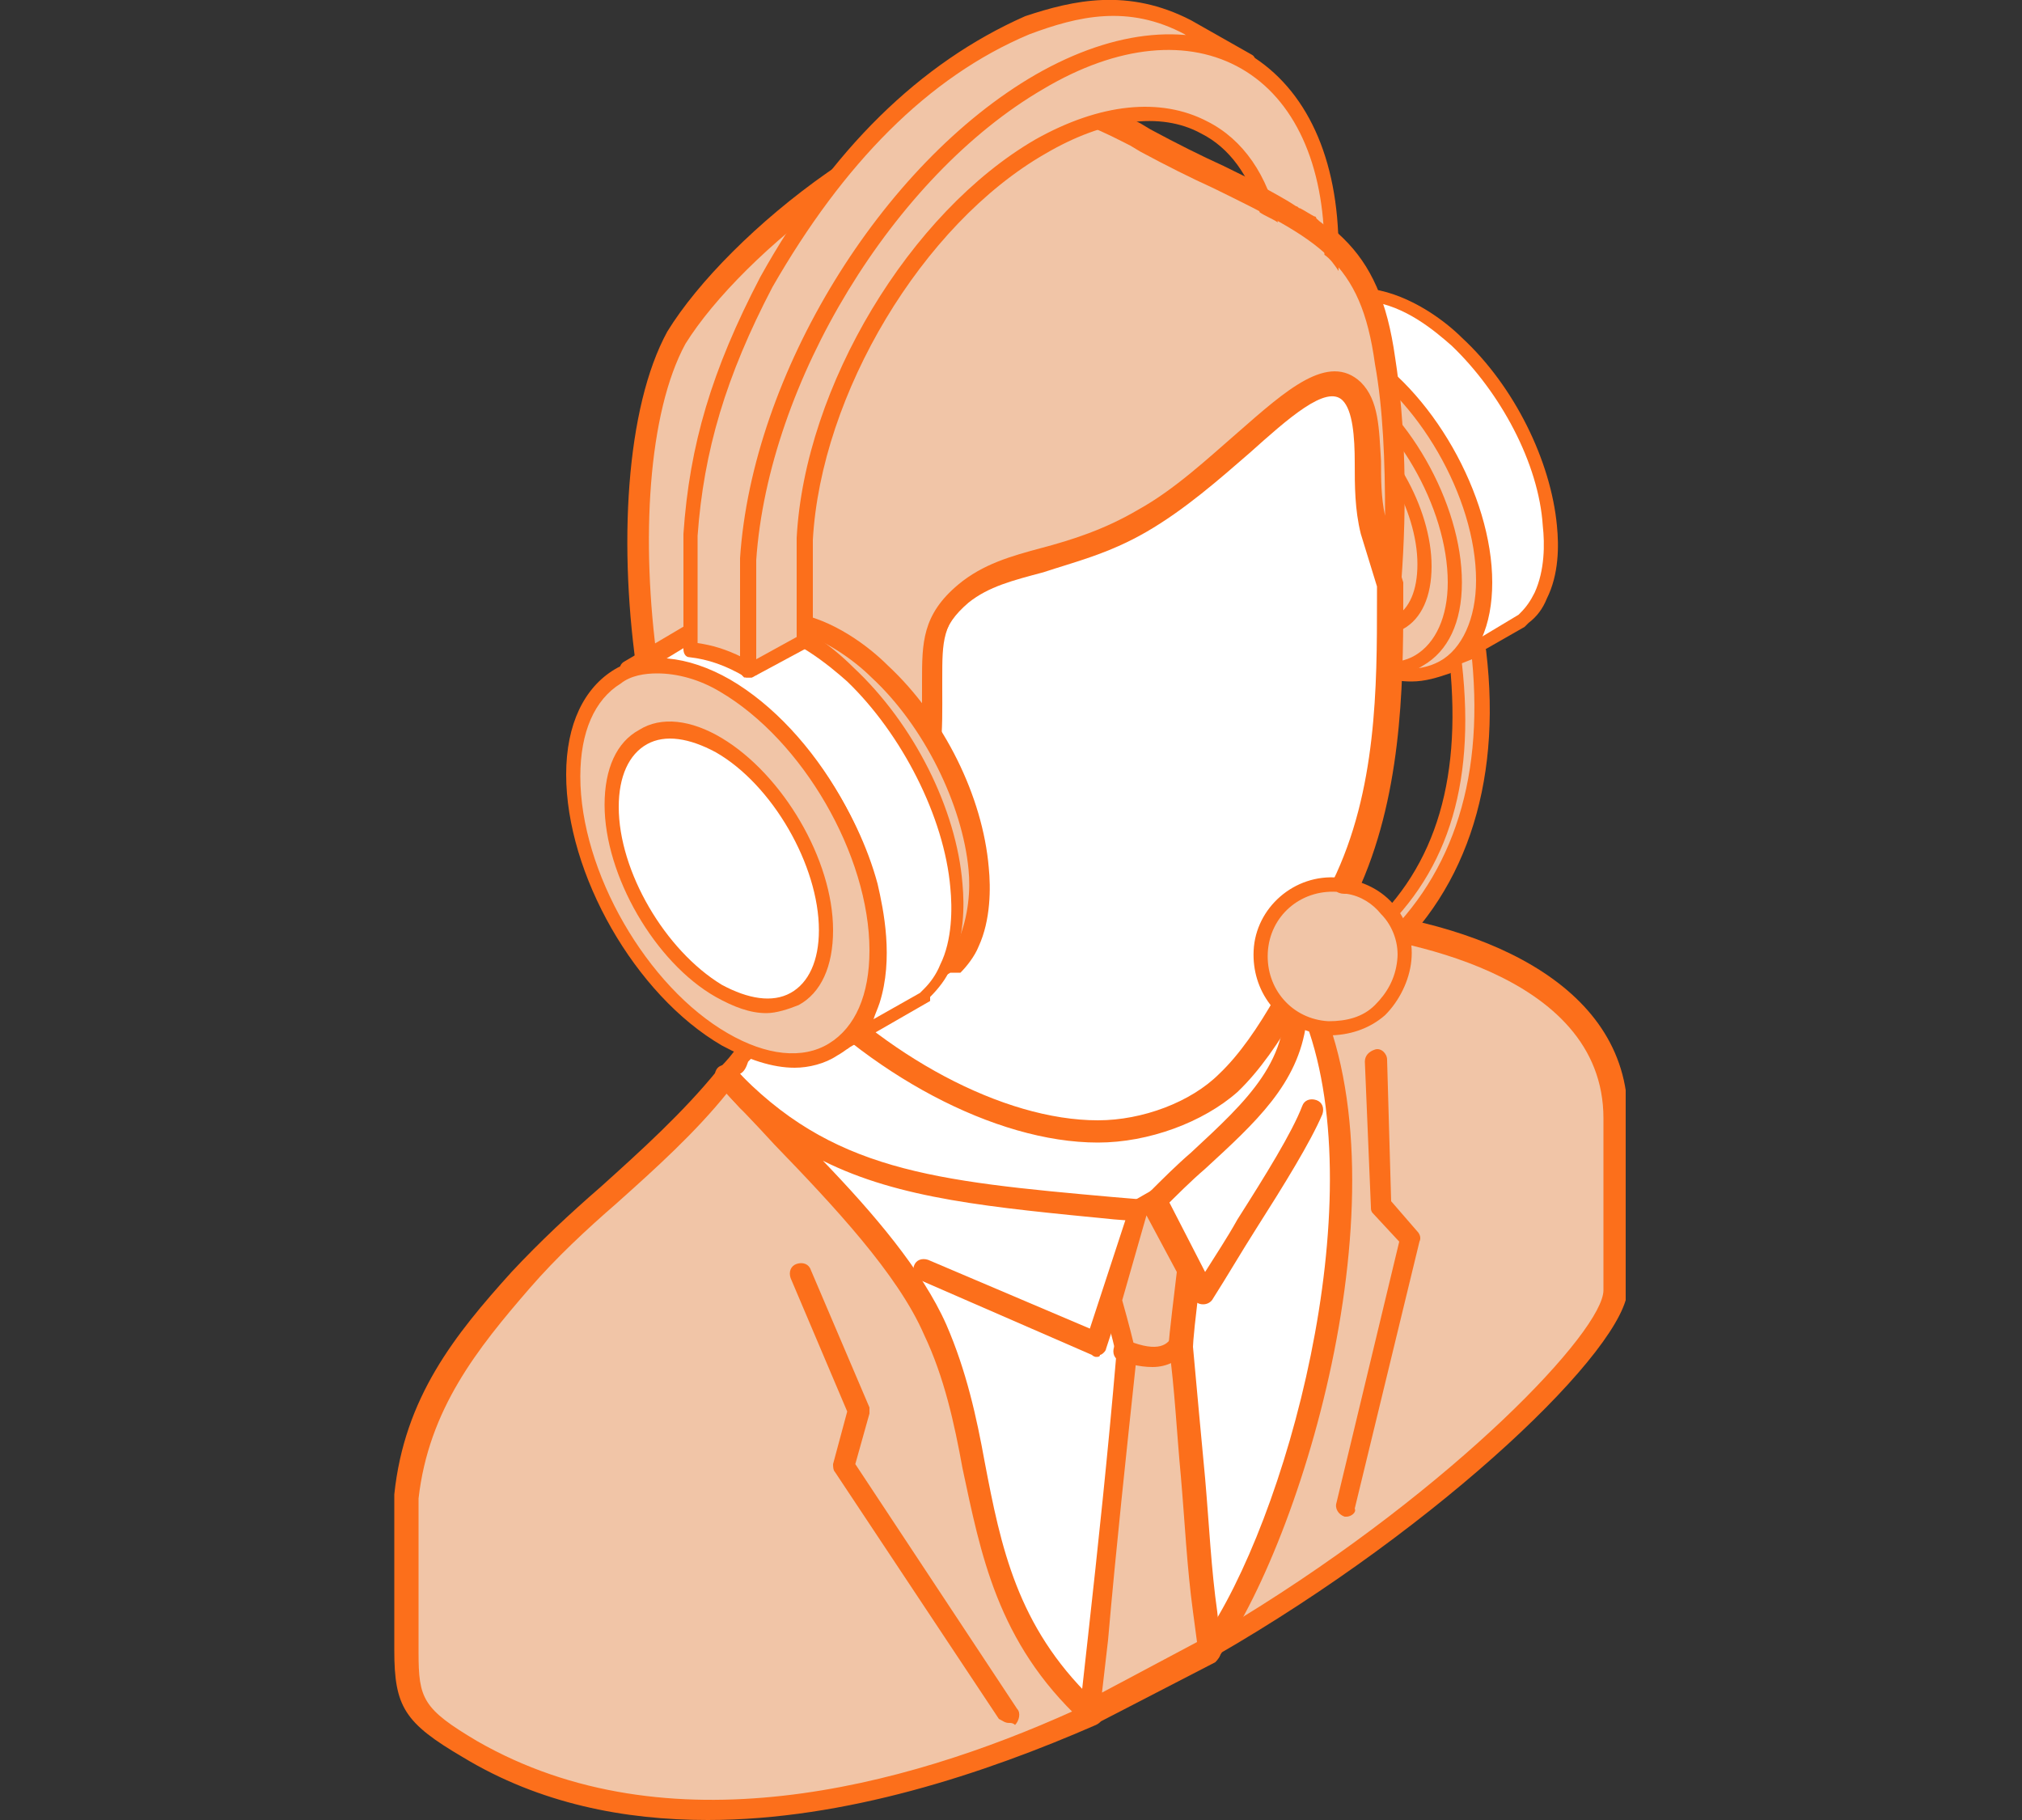 <?xml version="1.0" encoding="utf-8"?>
<!-- Generator: Adobe Illustrator 27.5.0, SVG Export Plug-In . SVG Version: 6.00 Build 0)  -->
<svg version="1.1" id="_レイヤー_2" xmlns="http://www.w3.org/2000/svg" xmlns:xlink="http://www.w3.org/1999/xlink" x="0px"
	 y="0px" width="100px" height="90px" viewBox="0 0 100 90" style="enable-background:new 0 0 100 90;" xml:space="preserve">
<rect x="0" y="0" width="100" height="90" fill="#333333" stroke="none"/>
<style type="text/css">
	.st0{fill:none;}
	.st1{clip-path:url(#SVGID_00000178907789439404806120000015264290673799968173_);}
	.st2{fill-rule:evenodd;clip-rule:evenodd;fill:#FFFFFF;}
	.st3{fill-rule:evenodd;clip-rule:evenodd;fill:#FC6F1B;}
	.st4{fill-rule:evenodd;clip-rule:evenodd;fill:#F1C5A7;}
</style>
<g id="design">
	<g>
		<rect class="st0" width="100" height="90"/>
		<g>
			<defs>
				<rect id="SVGID_1_" x="19.5" width="60.9" height="90"/>
			</defs>
			<clipPath id="SVGID_00000012445494476892717260000011958888279887933866_">
				<use xlink:href="#SVGID_1_"  style="overflow:visible;"/>
			</clipPath>
			<g style="clip-path:url(#SVGID_00000012445494476892717260000011958888279887933866_);">
				<g>
					<path class="st2" d="M62.7,16.6l3.4-2l0.2-0.1c0.5-0.2,1.1-0.2,1.7-0.1c1.6,0.2,3.1,1.2,4.2,2.3c2.4,2.2,4.3,5.8,4.6,9.1
						c0.1,1.1,0,2.4-0.5,3.4c-0.2,0.4-0.5,0.8-0.8,1.1l-0.2,0.2l-3.4,2c0.1-0.1,0.3-0.2,0.4-0.4c0.4-0.4,0.7-1,0.8-1.5
						c0.5-1.5,0.3-3.4-0.1-4.9c-0.8-3.1-2.9-6.3-5.5-8.1c-1-0.7-2.3-1.3-3.5-1.3c-0.3,0-0.7,0-1.1,0.1L62.7,16.6L62.7,16.6
						L62.7,16.6z"/>
					<path class="st3" d="M64.2,16.1c1.4,0.1,2.6,0.8,3.5,1.4c2.5,1.8,4.8,5,5.6,8.3c0.3,1.1,0.7,3.2,0.1,5.1
						c-0.1,0.2-0.2,0.5-0.3,0.7l2-1.2l0.1-0.1c0.3-0.3,0.5-0.6,0.7-1c0.5-1.1,0.5-2.4,0.4-3.3c-0.2-3.1-2.1-6.6-4.5-8.9
						c-0.8-0.7-2.3-2-4.1-2.2c-0.5-0.1-1.1-0.1-1.5,0.1l-0.2,0.1L64.2,16.1L64.2,16.1z M71.9,33c-0.1,0-0.2,0-0.3-0.1
						c-0.1-0.1-0.1-0.3,0-0.4c0.1-0.1,0.2-0.2,0.3-0.3c0.3-0.4,0.6-0.9,0.8-1.4c0.6-1.7,0.2-3.7-0.1-4.7c-0.8-3.1-2.9-6.2-5.4-7.9
						c-1.2-0.8-2.3-1.2-3.3-1.3c-0.3,0-0.7,0-1,0.1l-0.2,0.1c-0.2,0-0.3,0-0.4-0.2c-0.1-0.2,0-0.3,0.1-0.4l3.4-2l0.3-0.1
						c0.6-0.2,1.2-0.2,1.8-0.1c1.9,0.3,3.6,1.6,4.4,2.4c2.6,2.4,4.4,6.1,4.7,9.3c0.1,1,0.1,2.4-0.5,3.6c-0.2,0.5-0.5,0.9-0.9,1.2
						l-0.2,0.2l-3.5,2C72.1,32.9,72,33,71.9,33L71.9,33L71.9,33z"/>
					<path class="st4" d="M66.8,32.5c-3.6-2.1-6.6-7.2-6.6-11.4s2.9-5.9,6.6-3.8c3.6,2.1,6.6,7.2,6.6,11.4S70.5,34.5,66.8,32.5z"/>
					<path class="st3" d="M63.9,16.7c-0.6,0-1.1,0.1-1.6,0.4c-1.1,0.6-1.8,2.1-1.8,4c0,4.1,2.9,9.1,6.4,11.1c1.7,1,3.2,1.1,4.3,0.5
						c1.1-0.6,1.8-2.1,1.8-4c0-4.1-2.9-9.1-6.4-11.1C65.7,17,64.7,16.7,63.9,16.7C63.9,16.7,63.9,16.7,63.9,16.7z M69.8,33.7
						c-1,0-2-0.3-3.1-1C63,30.6,60,25.4,60,21.1c0-2.2,0.7-3.8,2.1-4.5c1.3-0.8,3.1-0.6,5,0.5c3.7,2.1,6.7,7.4,6.7,11.7
						c0,2.1-0.7,3.8-2.1,4.5C71.1,33.5,70.5,33.7,69.8,33.7L69.8,33.7L69.8,33.7z"/>
					<path class="st4" d="M66,32.2c-3.3-1.9-6-6.5-6-10.3s2.7-5.3,6-3.4s5.9,6.5,5.9,10.3S69.3,34.2,66,32.2z"/>
					<path class="st3" d="M63.3,18c-0.5,0-1,0.1-1.4,0.4c-1,0.6-1.6,1.9-1.6,3.6c0,3.7,2.6,8.2,5.8,10c1.5,0.8,2.9,1,3.9,0.4
						c1-0.6,1.6-1.9,1.6-3.6c0-3.7-2.6-8.2-5.8-10C64.9,18.3,64.1,18,63.3,18L63.3,18L63.3,18z M68.7,33.4c-0.9,0-1.8-0.3-2.8-0.9
						c-3.4-1.9-6.1-6.7-6.1-10.6c0-2,0.7-3.4,1.9-4.1c1.2-0.7,2.9-0.6,4.5,0.4c3.4,1.9,6.1,6.7,6.1,10.6c0,2-0.7,3.4-1.9,4.1
						C69.8,33.3,69.2,33.4,68.7,33.4L68.7,33.4L68.7,33.4z"/>
					<path class="st4" d="M66,30.5c-2.4-1.4-4.4-4.8-4.4-7.6s2-3.9,4.4-2.5c2.4,1.4,4.4,4.8,4.4,7.6S68.4,31.9,66,30.5L66,30.5z"/>
					<path class="st3" d="M66.2,30.2c1.1,0.6,2.1,0.7,2.8,0.3c0.7-0.4,1.1-1.3,1.1-2.6c0-2.7-1.9-6-4.2-7.3c-1.1-0.6-2-0.7-2.8-0.3
						s-1.1,1.3-1.1,2.6C61.9,25.5,63.8,28.8,66.2,30.2C66.1,30.2,66.1,30.2,66.2,30.2z M68,31.4c-0.7,0-1.4-0.2-2.1-0.6
						c-2.5-1.5-4.5-5-4.5-7.9c0-1.5,0.5-2.6,1.5-3.1c0.9-0.5,2.2-0.4,3.4,0.3c2.5,1.5,4.5,5,4.5,7.9c0,1.5-0.5,2.6-1.4,3.1
						C68.9,31.2,68.4,31.4,68,31.4L68,31.4L68,31.4z"/>
					<path class="st4" d="M46.2,65.7c2.7,6.3,1.4,13.1,7.6,19c-10.2,4.8-21.7,7-30.7,1.8c-2.8-1.6-3.1-2.3-3.1-4.8s0-5.2,0-7.7
						c0.5-4.4,2.8-7.4,5.6-10.7c3.2-3.5,7.2-6.3,10.2-10.1C39.1,56.8,44.4,61.5,46.2,65.7L46.2,65.7L46.2,65.7z M36.2,53.5l-0.3-0.3
						C36,53.3,36.1,53.4,36.2,53.5z M79.9,63.8v-8.5c0-6.8-8.4-9.3-14.2-9.8c-0.5,1-1,2-1.5,3c4.6,8.2,0.7,25.7-4.4,33.1
						C71.2,75,79.9,66.3,79.9,63.8L79.9,63.8z"/>
					<path class="st3" d="M64.8,48.5c4.2,8,1,23.4-3.4,31.5c10.6-6.5,17.9-14.2,17.9-16.2v-8.5c0-7.3-10.4-8.9-13.3-9.2
						C65.7,46.9,65.2,47.7,64.8,48.5L64.8,48.5z M59.9,82.1c-0.1,0-0.3-0.1-0.4-0.2c-0.2-0.2-0.2-0.5,0-0.7
						c4.9-7.2,8.7-24.6,4.3-32.5c-0.1-0.2-0.1-0.3,0-0.5c0.5-1,1-2,1.5-3c0.1-0.2,0.3-0.3,0.5-0.3c7.1,0.6,14.7,3.6,14.7,10.3v8.5
						c0,2.9-9.1,11.7-20.4,18.2C60,82.1,59.9,82.1,59.9,82.1L59.9,82.1L59.9,82.1z M36,54c-1.6,2-3.6,3.8-5.5,5.5
						c-1.5,1.3-3,2.7-4.3,4.2c-2.6,3-5,6-5.5,10.4c0,1.8,0,3.6,0,5.4v2.2c0,2.3,0.2,2.8,2.9,4.4c9.4,5.4,21.1,2.3,29.5-1.5
						c-3.7-3.8-4.5-7.9-5.3-12c-0.4-2.2-0.9-4.5-1.9-6.6c-1.3-3-4.5-6.4-7.4-9.4C37.5,55.7,36.7,54.8,36,54L36,54L36,54z M35,90
						c-4.1,0-8.3-0.8-12.1-3.1c-2.9-1.7-3.4-2.5-3.4-5.3v-2.2c0-1.8,0-3.7,0-5.5c0.5-4.8,3-7.9,5.8-11c1.4-1.5,2.9-2.9,4.4-4.2
						c2-1.8,4.1-3.7,5.8-5.8c0.2-0.2,0.5-0.3,0.8-0.1l0,0c0,0,0,0,0.1,0.1l0.3,0.3c0,0,0.1,0.1,0.1,0.1c0.8,0.8,1.6,1.7,2.4,2.6
						c2.9,3,6.2,6.5,7.6,9.7c1,2.3,1.5,4.6,1.9,6.8c0.9,4.2,1.7,8.2,5.6,12c0.1,0.1,0.2,0.3,0.2,0.5c0,0.2-0.1,0.3-0.3,0.4
						C48.7,87.7,41.8,90,35,90L35,90L35,90z"/>
					<path class="st2" d="M35.9,53.1c0.4-0.6,1.7-1.9,2.1-2.5c0.7-1.2,0.7-1.6,0.8-3c5.9,6.8,19.9,10.9,25.2,1.2
						c1.5,3.6-2.8,10.6-8.3,12.7c-4.1,1.5-10.3,0.6-13.4-2.3L37,54.3L35.9,53.1L35.9,53.1L35.9,53.1z"/>
					<path class="st3" d="M36.6,53.1l0.7,0.8l5.3,4.8c2.9,2.6,8.9,3.7,12.9,2.2c3.1-1.2,6.2-4.1,7.6-7.4c0.5-1.2,0.8-2.3,0.7-3.3
						C61.9,53,59,54.7,55.4,55c-5.4,0.6-12-2-16.2-6.2c-0.1,0.7-0.2,1.2-0.8,2c-0.2,0.4-0.8,1.1-1.4,1.7
						C36.9,52.8,36.8,53,36.6,53.1C36.6,53.1,36.6,53.1,36.6,53.1z M51.3,62.7c-3.5,0-7.2-1.2-9.4-3.1l-5.3-4.8l-1.1-1.2
						c-0.2-0.2-0.2-0.5,0-0.7c0.2-0.2,0.5-0.5,0.8-0.9c0.5-0.5,1.1-1.2,1.3-1.5c0.6-1,0.6-1.3,0.7-2.4l0-0.4c0-0.2,0.2-0.4,0.4-0.5
						c0.2-0.1,0.4,0,0.6,0.2c3.8,4.4,10.6,7.3,16,6.7c3.7-0.4,6.5-2.3,8.3-5.4c0.1-0.2,0.3-0.3,0.5-0.3s0.4,0.1,0.5,0.3
						c0.6,1.4,0.4,3.3-0.5,5.3c-1.5,3.5-4.8,6.8-8.2,8C54.5,62.5,53,62.7,51.3,62.7L51.3,62.7L51.3,62.7z"/>
					<path class="st2" d="M60.7,53.5c2.2-2.2,4.1-6.1,5.8-9.7c2.4-4.9,2.3-10.5,2.3-15L68,26.2c-0.3-1.1-0.3-2.3-0.3-3.4
						c0-1.5-0.1-2.8-0.8-3.5c-1.2-1.1-3.1,0.6-5.3,2.6c-1.5,1.3-3.2,2.8-5,3.9c-1.8,1-3.5,1.5-5,1.9c-1.5,0.4-2.8,0.8-3.9,1.7
						c-1.7,1.4-1.6,2.6-1.6,4.6c0,1.9,0.1,3.8-1,7.9c-0.1-1-0.4-2.1-0.8-3c-2.1-5.1-7.2-3.3-7.1,1.5c0,0.5,0.1,1,0.2,1.5
						c0.3,1.4,1.1,2.9,1.7,4.1c0.2,0.4,0,1.4-0.2,2c4.3,4.9,10.5,8.2,15.5,8.2C56.5,55.9,59.1,55,60.7,53.5L60.7,53.5L60.7,53.5z"/>
					<path class="st3" d="M39.5,47.6c4.2,4.6,10.1,7.8,14.8,7.8c2.2,0,4.6-0.9,6-2.3c2-1.9,3.7-5.4,5.3-8.8l0.3-0.7
						c2.2-4.5,2.2-9.7,2.2-13.9v-0.7l-0.8-2.6c-0.3-1.2-0.3-2.4-0.3-3.5c0-1.3-0.1-2.6-0.6-3.1c-0.8-0.8-2.7,0.9-4.6,2.6
						c-1.5,1.3-3.2,2.8-5.1,3.9c-1.9,1.1-3.6,1.5-5.1,2c-1.5,0.4-2.7,0.7-3.7,1.5c-1.4,1.2-1.4,2.1-1.4,4v0.5c0,1.9,0.1,3.8-1.1,7.7
						c-0.1,0.2-0.3,0.4-0.6,0.4c-0.2,0-0.5-0.2-0.5-0.5c-0.2-1.1-0.4-2.1-0.7-2.9c-0.8-2-2.2-3-3.6-2.7c-1.2,0.2-2.5,1.6-2.4,4
						c0,0.4,0.1,0.9,0.2,1.4c0.2,1,0.8,2.4,1.6,4C39.8,45.9,39.8,46.6,39.5,47.6L39.5,47.6L39.5,47.6z M54.3,56.5
						c-5.1,0-11.4-3.4-15.8-8.3c-0.1-0.1-0.2-0.3-0.1-0.5c0.3-0.8,0.3-1.4,0.3-1.5c-0.9-1.7-1.5-3.1-1.8-4.2
						c-0.1-0.5-0.2-1.1-0.2-1.6c0-2.6,1.3-4.7,3.3-5.1c1.5-0.3,3.6,0.4,4.8,3.3c0.1,0.3,0.2,0.6,0.3,0.9c0.5-2.4,0.5-3.8,0.5-5.2
						v-0.5c0-1.9,0-3.3,1.8-4.8c1.2-1,2.6-1.4,4.1-1.8c1.5-0.4,3.1-0.9,4.8-1.9c1.8-1,3.4-2.5,4.9-3.8c2.4-2.1,4.5-4,6.1-2.5
						c0.9,0.9,0.9,2.3,1,3.9c0,1.1,0,2.2,0.3,3.3l0.8,2.6c0,0,0,0.1,0,0.2v0.8c0,4.3-0.1,9.7-2.3,14.4l-0.3,0.7
						c-1.7,3.4-3.4,7-5.6,9.1C59.5,55.5,56.8,56.5,54.3,56.5L54.3,56.5L54.3,56.5z"/>
					<path class="st4" d="M33.4,16.7c-4,7.2-1.5,27.1,5.3,31.4c0.1-0.3,0.6-1.8,0.3-2.3c-0.6-1.2-1.4-2.8-1.7-4.1
						c-1.5-6.5,6.3-9.6,7.7,0c1.2-4.1,1.1-6,1-7.9c0-2-0.1-3.2,1.6-4.6c1.1-0.9,2.4-1.3,3.9-1.7c1.5-0.4,3.2-0.9,5-1.9
						c1.8-1,3.5-2.5,5-3.9c2.2-2,4.2-3.7,5.3-2.6c0.8,0.7,0.8,2,0.8,3.5c0,1.1,0,2.3,0.3,3.4l0.8,2.7c0.2-3.5,0.2-7.6-0.3-10.9
						c-0.9-6.5-3.8-6.7-11.8-10.9c-1.3-0.7-2.9-1.8-5.4-1.9C45.3,4.9,36.4,11.9,33.4,16.7L33.4,16.7L33.4,16.7z"/>
					<path class="st3" d="M33.9,17c-3.7,6.8-1.5,25.3,4.6,30.2c0.1-0.5,0.2-1,0.2-1.2c-0.9-1.7-1.5-3.1-1.8-4.2
						c-0.5-2.3,0-4.6,1.5-5.8c1-0.9,2.3-1.2,3.5-0.7c0.9,0.3,2.3,1.3,3.2,4.1c0.5-2.4,0.5-3.8,0.5-5.2v-0.5c0-1.9,0-3.3,1.8-4.8
						c1.2-1,2.6-1.4,4.1-1.8c1.5-0.4,3.1-0.9,4.8-1.9c1.8-1,3.4-2.5,4.9-3.8c2.4-2.1,4.5-4,6.1-2.5c0.9,0.9,0.9,2.3,1,3.9
						c0,0.9,0,1.8,0.2,2.7c0-2.7-0.1-5.3-0.5-7.5c-0.7-5.1-2.7-6.1-8-8.7c-1.1-0.5-2.3-1.1-3.6-1.8l-0.5-0.3
						c-1.2-0.6-2.6-1.4-4.6-1.5H51C45.2,5.7,36.7,12.5,33.9,17L33.9,17L33.9,17z M38.8,48.6c-0.1,0-0.2,0-0.3-0.1
						c-7.1-4.5-9.6-24.6-5.5-32.1v0C36,11.5,45,4.3,51.3,4.5c2.3,0.1,3.9,1,5.1,1.6l0.5,0.3c1.3,0.7,2.5,1.3,3.6,1.8
						c5.3,2.6,7.7,3.8,8.5,9.5c0.5,3.2,0.6,7.2,0.3,11.1c0,0.3-0.2,0.5-0.5,0.5c-0.3,0-0.5-0.1-0.6-0.4l-0.8-2.7
						c-0.3-1.2-0.3-2.4-0.3-3.5c0-1.3-0.1-2.6-0.6-3.1c-0.8-0.8-2.7,0.9-4.6,2.6c-1.5,1.3-3.2,2.8-5.1,3.9c-1.9,1.1-3.6,1.5-5.1,2
						c-1.5,0.4-2.7,0.7-3.7,1.5c-1.4,1.2-1.4,2.1-1.4,4v0.5c0,1.9,0.1,3.8-1.1,7.7c-0.1,0.2-0.3,0.4-0.6,0.4s-0.5-0.2-0.5-0.5
						c-0.4-3-1.5-5-3-5.5c-0.8-0.3-1.7-0.1-2.4,0.5c-0.9,0.8-1.7,2.5-1.1,4.8c0.2,1,0.8,2.4,1.6,4c0.4,0.8-0.3,2.7-0.3,2.7
						c-0.1,0.2-0.2,0.3-0.3,0.3C38.8,48.6,38.8,48.6,38.8,48.6L38.8,48.6L38.8,48.6z"/>
					<path class="st2" d="M56.4,59.8c-9.9-0.9-15.3-1.1-20.5-6.6c3.2,3.7,8.5,8.4,10.3,12.6c2.7,6.3,1.4,13.1,7.6,19l6-3.1
						c4.6-6.6,9.2-24.3,4.4-33.1L64,48.8c0.5,4.7-3.3,6.9-6.9,10.6L56.4,59.8L56.4,59.8z"/>
					<path class="st3" d="M40.7,57.4c2.5,2.6,4.9,5.4,6.1,8.1c1,2.3,1.5,4.6,1.9,6.8c0.8,4.2,1.6,8.1,5.3,11.7l5.5-2.9
						c4.1-5.9,8.4-21.5,5.1-30.5c-0.4,3-2.5,4.9-5,7.2c-0.7,0.6-1.4,1.3-2.1,2c0,0-0.1,0.1-0.1,0.1l-0.7,0.4c-0.1,0-0.2,0.1-0.3,0.1
						l-1.3-0.1C49,59.7,44.5,59.3,40.7,57.4L40.7,57.4L40.7,57.4z M53.9,85.2c-0.1,0-0.3-0.1-0.4-0.1c-4.2-3.9-5-8.3-5.9-12.5
						c-0.4-2.2-0.9-4.5-1.9-6.6c-1.3-3-4.5-6.4-7.4-9.4c-1-1.1-2-2.1-2.8-3c-0.2-0.2-0.2-0.6,0-0.8c0.2-0.2,0.6-0.2,0.8,0
						c4.8,5.1,9.8,5.6,18.8,6.4l1.2,0.1l0.5-0.3c0.7-0.7,1.4-1.4,2.1-2c2.8-2.6,5-4.6,4.6-8.1c0-0.1,0-0.2,0-0.3l0.2-0.3
						c0.1-0.2,0.3-0.3,0.5-0.3c0.2,0,0.4,0.1,0.5,0.3c5.2,9.3,0,27.3-4.4,33.6c0,0.1-0.1,0.1-0.2,0.2l-6,3.1
						C54.1,85.2,53.9,85.2,53.9,85.2L53.9,85.2L53.9,85.2z"/>
					<path class="st3" d="M54.2,67.1c0,0-0.1,0-0.2-0.1l-8.5-3.7c-0.3-0.1-0.4-0.4-0.3-0.7c0.1-0.3,0.4-0.4,0.7-0.3l8,3.4l1.9-5.8
						c0.1-0.3,0.4-0.4,0.7-0.3c0.1,0,0.2,0.1,0.3,0.2c0-0.2,0-0.5,0.3-0.6c0.3-0.1,0.6,0,0.7,0.2l1.8,3.5c0.5-0.8,1.1-1.7,1.6-2.6
						c1.4-2.2,2.7-4.3,3.2-5.6c0.1-0.3,0.4-0.4,0.7-0.3c0.3,0.1,0.4,0.4,0.3,0.7c-0.6,1.4-1.9,3.5-3.3,5.7c-0.7,1.1-1.4,2.3-2.1,3.4
						c-0.1,0.2-0.3,0.3-0.5,0.3c-0.2,0-0.4-0.1-0.5-0.3L56.8,60v0.3l-2.1,6.4c0,0.1-0.2,0.3-0.3,0.3C54.4,67.1,54.3,67.1,54.2,67.1
						L54.2,67.1L54.2,67.1z"/>
					<path class="st4" d="M53.9,84.7l6-3.1c-0.1-0.9-0.1-1-0.2-1.8c-0.5-4.2-0.7-8.7-1.2-13.2c0-0.2,0.2-1.9,0.4-3.7l-1.8-3.5
						l-0.7,0.4l-1.5,4.5c0.4,1.3,0.7,2.6,0.7,2.9c-0.5,5.3-1.1,10.4-1.6,15.4C54,83.5,54,83.9,53.9,84.7L53.9,84.7L53.9,84.7z"/>
					<path class="st3" d="M55.5,64.3c0.7,2.5,0.7,2.8,0.7,2.9c-0.5,4.7-1,9.3-1.4,13.9l-0.3,2.6l4.7-2.5l-0.2-1.5
						c-0.3-2.2-0.4-4.4-0.6-6.7c-0.2-2.1-0.3-4.3-0.6-6.5c0-0.1,0-0.3,0.4-3.6l-1.5-2.8h0L55.5,64.3L55.5,64.3L55.5,64.3z
						 M53.9,85.2c-0.1,0-0.2,0-0.3-0.1c-0.2-0.1-0.2-0.3-0.2-0.5l0.4-3.6c0.5-4.5,1-9.2,1.4-13.9c0,0,0-0.4-0.7-2.7
						c0-0.1,0-0.2,0-0.3l1.5-4.5c0-0.1,0.1-0.2,0.2-0.3l0.7-0.4c0.1-0.1,0.3-0.1,0.4,0s0.3,0.1,0.3,0.3l1.8,3.5c0,0.1,0.1,0.2,0,0.3
						c-0.3,2.2-0.4,3.4-0.4,3.6c0.2,2.2,0.4,4.4,0.6,6.5c0.2,2.3,0.3,4.5,0.6,6.6l0.2,1.9c0,0.2-0.1,0.4-0.3,0.6l-6,3.1
						C54.2,85.2,54,85.3,53.9,85.2L53.9,85.2L53.9,85.2z"/>
					<path class="st3" d="M57,67.6c-0.7,0-1.3-0.2-1.6-0.3c-0.3-0.1-0.4-0.4-0.3-0.7c0.1-0.3,0.4-0.4,0.7-0.3c1.5,0.6,2,0.2,2.2-0.3
						c0.2-0.3,0.5-0.3,0.7-0.2c0.3,0.2,0.3,0.5,0.2,0.7C58.4,67.3,57.7,67.6,57,67.6C57,67.6,57,67.6,57,67.6z"/>
					<path class="st3" d="M49.9,85.2c-0.2,0-0.3-0.1-0.5-0.2l-8.1-12.2c-0.1-0.1-0.1-0.3-0.1-0.4l0.7-2.6l-2.8-6.6
						c-0.1-0.3,0-0.6,0.3-0.7c0.3-0.1,0.6,0,0.7,0.3l2.9,6.8c0,0.1,0,0.2,0,0.3l-0.7,2.5l8,12.1c0.2,0.2,0.1,0.6-0.1,0.8
						C50.1,85.2,50,85.2,49.9,85.2z"/>
					<path class="st3" d="M66.6,75h-0.1c-0.3-0.1-0.5-0.4-0.4-0.7l3.1-12.9L67.9,60c-0.1-0.1-0.1-0.2-0.1-0.3l-0.3-7.2
						c0-0.3,0.2-0.5,0.5-0.6c0.3-0.1,0.6,0.2,0.6,0.5l0.2,7l1.3,1.5c0.1,0.1,0.2,0.3,0.1,0.5l-3.2,13.2C67.1,74.8,66.8,75,66.6,75
						L66.6,75L66.6,75z"/>
					<path class="st4" d="M67.8,47.5l-0.4-1c4.5-3.8,5.1-9,4.6-13.8l1.2-0.6C73.7,37.5,72.8,43.4,67.8,47.5L67.8,47.5L67.8,47.5z"/>
					<path class="st3" d="M67.8,46.6l0.1,0.3c3.8-3.3,5.5-8.1,4.9-14.3l-0.5,0.2C73,39,71.5,43.4,67.8,46.6z M67.7,47.9
						c-0.1,0-0.2-0.1-0.2-0.2l-0.4-1c-0.1-0.1,0-0.3,0.1-0.4c3.7-3.1,5.1-7.5,4.5-13.5c0-0.1,0.1-0.3,0.2-0.3l1.1-0.6
						c0.1,0,0.2,0,0.3,0c0.1,0,0.2,0.2,0.2,0.3c0.8,6.7-1.1,12.2-5.4,15.7C68,47.9,67.8,47.9,67.7,47.9L67.7,47.9z"/>
					<path class="st4" d="M65.7,50.9c1.9,0.1,3.7-1.4,3.8-3.3c0.1-2-1.3-3.7-3.3-3.8s-3.7,1.3-3.8,3.3S63.8,50.8,65.7,50.9
						L65.7,50.9z"/>
					<path class="st3" d="M66.6,44.2c-0.2,0-0.3,0-0.5-0.1c-1.8-0.1-3.3,1.2-3.4,3c-0.1,1.8,1.2,3.3,3,3.4c0.9,0,1.7-0.2,2.3-0.8
						s1-1.3,1.1-2.2c0.1-0.8-0.2-1.7-0.8-2.3C67.9,44.7,67.3,44.3,66.6,44.2L66.6,44.2L66.6,44.2z M65.1,51.1
						c-1.9-0.4-3.2-2.1-3.1-4.1c0.1-2.1,2-3.8,4.2-3.6c1,0.1,2,0.5,2.7,1.3c0.7,0.8,1,1.8,0.9,2.8c-0.1,1-0.6,2-1.3,2.7
						c-0.8,0.7-1.8,1-2.8,1C65.5,51.2,65.3,51.2,65.1,51.1L65.1,51.1L65.1,51.1z"/>
					<path class="st4" d="M33.2,32.8l3.7-2.1l0.3-0.1c0.6-0.2,1.2-0.2,1.8-0.1c1.6,0.3,3.3,1.3,4.5,2.5c2.6,2.4,4.6,6.2,4.9,9.7
						c0.1,1.2,0,2.6-0.5,3.7c-0.2,0.4-0.5,0.9-0.8,1.2l-0.2,0.2L43,49.9c0.1-0.1,0.3-0.2,0.4-0.4c0.4-0.5,0.7-1,0.9-1.6
						c0.5-1.6,0.3-3.6-0.1-5.2c-0.9-3.2-3.1-6.7-5.9-8.6c-1.1-0.7-2.4-1.4-3.8-1.4c-0.4,0-0.8,0-1.2,0.1L33.2,32.8L33.2,32.8z"/>
					<path class="st3" d="M34.9,32.3c1.4,0.1,2.8,0.8,3.6,1.5c2.7,1.9,5.1,5.4,6,8.9c0.3,1.2,0.8,3.4,0.1,5.5
						c-0.1,0.2-0.2,0.4-0.2,0.7l2.1-1.2l0.1-0.1c0.3-0.3,0.6-0.7,0.8-1.1c0.5-1.2,0.6-2.5,0.5-3.5c-0.3-3.2-2.2-7.1-4.8-9.5
						c-0.8-0.8-2.5-2.1-4.3-2.4c-0.6-0.1-1.2-0.1-1.6,0.1l-0.2,0.1L34.9,32.3L34.9,32.3L34.9,32.3z M43,50.3c-0.1,0-0.2,0-0.3-0.2
						c-0.1-0.2-0.1-0.4,0-0.5c0.1-0.1,0.2-0.2,0.4-0.3c0.3-0.4,0.6-0.9,0.8-1.5c0.6-1.8,0.2-3.9-0.1-5c-0.9-3.3-3.2-6.6-5.7-8.4
						c-1.2-0.8-2.5-1.3-3.5-1.3c-0.3,0-0.7,0-1,0.1l-0.2,0.1c-0.2,0-0.4,0-0.4-0.2c-0.1-0.2,0-0.4,0.2-0.5l3.7-2.1l0.3-0.1
						c0.6-0.2,1.3-0.2,2-0.1c2,0.3,3.8,1.7,4.7,2.6c2.8,2.6,4.7,6.5,5,10c0.1,1,0.1,2.6-0.5,3.9c-0.2,0.5-0.6,1-0.9,1.3L47,48.1
						l-3.7,2.2C43.2,50.3,43.1,50.3,43,50.3L43,50.3L43,50.3z"/>
					<path class="st2" d="M37.6,49.8c-3.9-2.2-7-7.7-7-12.1s3.1-6.3,7-4c3.9,2.2,7,7.7,7,12.1S41.5,52,37.6,49.8z"/>
					<path class="st3" d="M37.8,49.4c1.8,1,3.4,1.2,4.6,0.5c1.2-0.7,1.9-2.2,1.9-4.2c0-4.3-3.1-9.6-6.8-11.8c-1.8-1-3.4-1.2-4.6-0.5
						c-1.2,0.7-1.9,2.2-1.9,4.2C31,42,34,47.3,37.8,49.4L37.8,49.4L37.8,49.4z M40.7,51.1c-1,0-2.2-0.3-3.3-1
						c-4-2.3-7.2-7.9-7.2-12.5c0-2.3,0.8-4,2.2-4.9c1.5-0.8,3.3-0.7,5.3,0.5c4,2.3,7.2,7.9,7.2,12.5c0,2.3-0.8,4-2.2,4.9
						C42.2,50.9,41.5,51.1,40.7,51.1L40.7,51.1z"/>
					<path class="st2" d="M31.1,33.2l4-2.3l0.3-0.1c0.6-0.2,1.3-0.2,1.9-0.1c1.8,0.3,3.5,1.4,4.8,2.6c2.8,2.6,5,6.7,5.3,10.5
						c0.1,1.3,0,2.8-0.6,4c-0.2,0.5-0.5,0.9-0.9,1.3l-0.2,0.2l-4,2.3c0.2-0.1,0.3-0.3,0.4-0.4c0.4-0.5,0.8-1.1,1-1.7
						c0.6-1.8,0.3-3.9-0.1-5.7c-1-3.5-3.3-7.2-6.3-9.3c-1.2-0.8-2.6-1.5-4-1.5c-0.4,0-0.9,0-1.2,0.2L31.1,33.2L31.1,33.2L31.1,33.2z
						"/>
					<path class="st3" d="M32.9,32.6c1.6,0.1,3,0.9,4,1.6c2.9,2,5.5,5.8,6.5,9.5c0.3,1.3,0.8,3.7,0.1,5.9c-0.1,0.3-0.2,0.5-0.3,0.8
						l2.3-1.3l0.2-0.2c0.3-0.3,0.6-0.7,0.8-1.2c0.6-1.2,0.6-2.8,0.5-3.8c-0.3-3.5-2.4-7.6-5.1-10.2c-0.9-0.8-2.7-2.3-4.6-2.6
						C36.6,31,36,31,35.5,31.1l-0.3,0.1L32.9,32.6L32.9,32.6L32.9,32.6z M41.7,51.9c-0.1,0-0.2,0-0.3-0.2c-0.1-0.2-0.1-0.4,0-0.5
						c0.2-0.1,0.3-0.2,0.4-0.4c0.4-0.4,0.7-1,0.9-1.6c0.6-2,0.2-4.3-0.1-5.4c-1-3.6-3.4-7.2-6.2-9.1c-1.3-0.9-2.7-1.4-3.8-1.5
						c-0.4,0-0.8,0-1.1,0.1l-0.3,0.1c-0.2,0-0.4,0-0.5-0.2c-0.1-0.2,0-0.4,0.2-0.5l3.9-2.3l0.3-0.1c0.6-0.2,1.4-0.2,2.1-0.1
						c2.2,0.3,4.1,1.9,5,2.8c3,2.8,5.1,7,5.4,10.7c0.1,1.1,0.1,2.7-0.6,4.2c-0.2,0.5-0.6,1-1,1.4L46,49.5l-4,2.3
						C41.9,51.9,41.8,51.9,41.7,51.9L41.7,51.9L41.7,51.9z"/>
					<path class="st4" d="M35.9,51.4c-4.2-2.4-7.5-8.2-7.5-13.1s3.4-6.8,7.5-4.4c4.2,2.4,7.5,8.3,7.5,13.1S40,53.8,35.9,51.4z"/>
					<path class="st3" d="M32.5,33.3c-0.6,0-1.3,0.1-1.8,0.5c-1.3,0.8-2,2.4-2,4.6c0,4.7,3.3,10.4,7.3,12.7c1.9,1.1,3.7,1.3,5,0.5
						c1.3-0.8,2-2.4,2-4.6c0-4.7-3.3-10.4-7.4-12.8C34.6,33.6,33.5,33.3,32.5,33.3L32.5,33.3L32.5,33.3z M39.3,52.8
						c-1.1,0-2.3-0.4-3.6-1.1c-4.3-2.5-7.7-8.5-7.7-13.4c0-2.5,0.9-4.3,2.4-5.2c1.5-0.9,3.6-0.7,5.7,0.5c4.3,2.5,7.7,8.5,7.7,13.4
						c0,2.5-0.8,4.3-2.4,5.2C40.8,52.6,40,52.8,39.3,52.8L39.3,52.8z"/>
					<path class="st4" d="M50.7,1.3c2.8-1,5.3-1.4,8,0.1l3,1.7c-2-1.1-3.7-1.1-5.9-0.7c-6.1,1.5-10.7,6.5-14,11.6
						c-2.5,4.3-4.1,8.4-4.7,13.3c0,1.9-0.1,4,0,5.9c-1-0.6-2-0.9-3-1c0-1.9,0-3.8,0-5.7c0.3-4.6,1.6-8.4,3.7-12.5
						C40.9,8.6,45,3.8,50.7,1.3L50.7,1.3L50.7,1.3z"/>
					<path class="st3" d="M34.5,31.8c0.7,0.1,1.4,0.3,2.2,0.7c0-1.2,0-2.4,0-3.6c0-0.5,0-1.1,0-1.6c0.5-4.7,1.9-8.9,4.7-13.5
						C45.6,7.2,50.4,3.3,55.7,2c1.1-0.2,2-0.3,3-0.2l-0.1-0.1c-2.8-1.5-5.3-0.9-7.7,0c-5,2.1-9.2,6.4-12.7,12.5
						c-2.3,4.4-3.4,8.1-3.7,12.3C34.5,28.2,34.5,30,34.5,31.8L34.5,31.8L34.5,31.8z M37.1,33.5c0,0-0.1,0-0.2,0
						c-1-0.6-1.9-0.9-2.8-1c-0.2,0-0.3-0.2-0.3-0.4c0-1.9,0-3.8,0-5.7c0.3-4.4,1.4-8.1,3.8-12.7c3.5-6.3,7.9-10.6,13.1-12.9h0
						C53.1,0,55.8-0.6,58.9,1l3,1.7C62.1,2.8,62.1,3,62,3.2c-0.1,0.2-0.3,0.2-0.5,0.2c-2-1.1-3.6-1.1-5.7-0.7
						C50.8,4,46.2,7.8,42.1,14.2c-2.7,4.5-4.1,8.6-4.6,13.1c0,0.5,0,1,0,1.6c0,1.4-0.1,2.9,0,4.2c0,0.1,0,0.3-0.2,0.3
						C37.2,33.5,37.2,33.5,37.1,33.5L37.1,33.5L37.1,33.5z"/>
					<path class="st2" d="M35.5,49c-2.9-1.7-5.3-5.8-5.3-9.2s2.4-4.7,5.3-3.1c2.9,1.7,5.3,5.8,5.3,9.1S38.4,50.6,35.5,49z"/>
					<path class="st3" d="M35.7,48.7c1.3,0.7,2.5,0.9,3.4,0.4c0.9-0.5,1.4-1.6,1.4-3.1c0-3.2-2.3-7.2-5.1-8.8
						c-1.3-0.7-2.5-0.9-3.4-0.4c-0.9,0.5-1.4,1.6-1.4,3.1C30.6,43.1,32.9,47,35.7,48.7z M37.9,50.1c-0.8,0-1.6-0.3-2.5-0.8
						c-3-1.7-5.5-6-5.5-9.5c0-1.8,0.6-3.1,1.7-3.7c1.1-0.7,2.6-0.5,4.1,0.4c3,1.8,5.5,6,5.5,9.5c0,1.8-0.6,3.1-1.7,3.7
						C39,49.9,38.4,50.1,37.9,50.1L37.9,50.1z"/>
					<path class="st4" d="M62.2,9.1c0.7,0.4,1.3,0.7,1.9,1.1c0.1,0,0.1,0.1,0.2,0.1c0.2,0.1,0.5,0.3,0.7,0.4c0.1,0,0.1,0.1,0.1,0.1
						c0.2,0.2,0.5,0.4,0.7,0.5C65.4,2.9,59.1-0.4,51.5,4c-7.6,4.4-13.8,14.7-14.4,23.6c0,0.5,0,3.8,0,4.3c0,0.4,0,0.8,0,1.2l2.5-1.3
						l0.2-0.1c0-0.4-0.1-0.9-0.1-1.3c0-0.3,0-3.5,0-3.7c0.4-7.3,5.5-15.8,11.7-19.4C56.3,4.4,60.4,5.4,62.2,9.1L62.2,9.1L62.2,9.1z"
						/>
					<path class="st3" d="M59.4,6.6c1.4,0.7,2.4,2.1,2.9,3.9c0.3,0.2,0.6,0.3,0.9,0.5c-0.5-2.3-1.7-4.1-3.5-5
						c-2.3-1.2-5.3-0.9-8.5,0.9C45,10.5,39.8,19.1,39.4,26.6c0,0.3,0,3.5,0,3.8c0,0.4,0,0.8,0,1.1l-2,1.1c0-0.2,0-0.4,0-0.6
						c0-0.5,0-3.8,0-4.3c0.6-8.8,6.8-19,14.2-23.3c3.7-2.2,7.2-2.5,9.8-1s4.1,4.7,4.1,9v0.2c0.3,0.2,0.5,0.5,0.7,0.8v-1
						c0-4.6-1.6-8-4.4-9.7c-2.8-1.6-6.6-1.3-10.6,1c-7.6,4.4-14,14.8-14.6,23.9c0,0.5,0,3.9,0,4.3c0,0.4,0,0.9,0,1.3
						c0,0.1,0.1,0.2,0.2,0.3c0,0,0.1,0,0.2,0s0.1,0,0.2,0l2.6-1.4l0.2-0.1c0.1-0.1,0.2-0.2,0.2-0.3c0-0.4,0-0.9,0-1.3
						c0-0.4,0-3.5,0-3.7c0.4-7.2,5.4-15.6,11.5-19.1C54.6,5.9,57.4,5.5,59.4,6.6L59.4,6.6L59.4,6.6z"/>
				</g>
			</g>
		</g>
	</g>
</g>
</svg>
